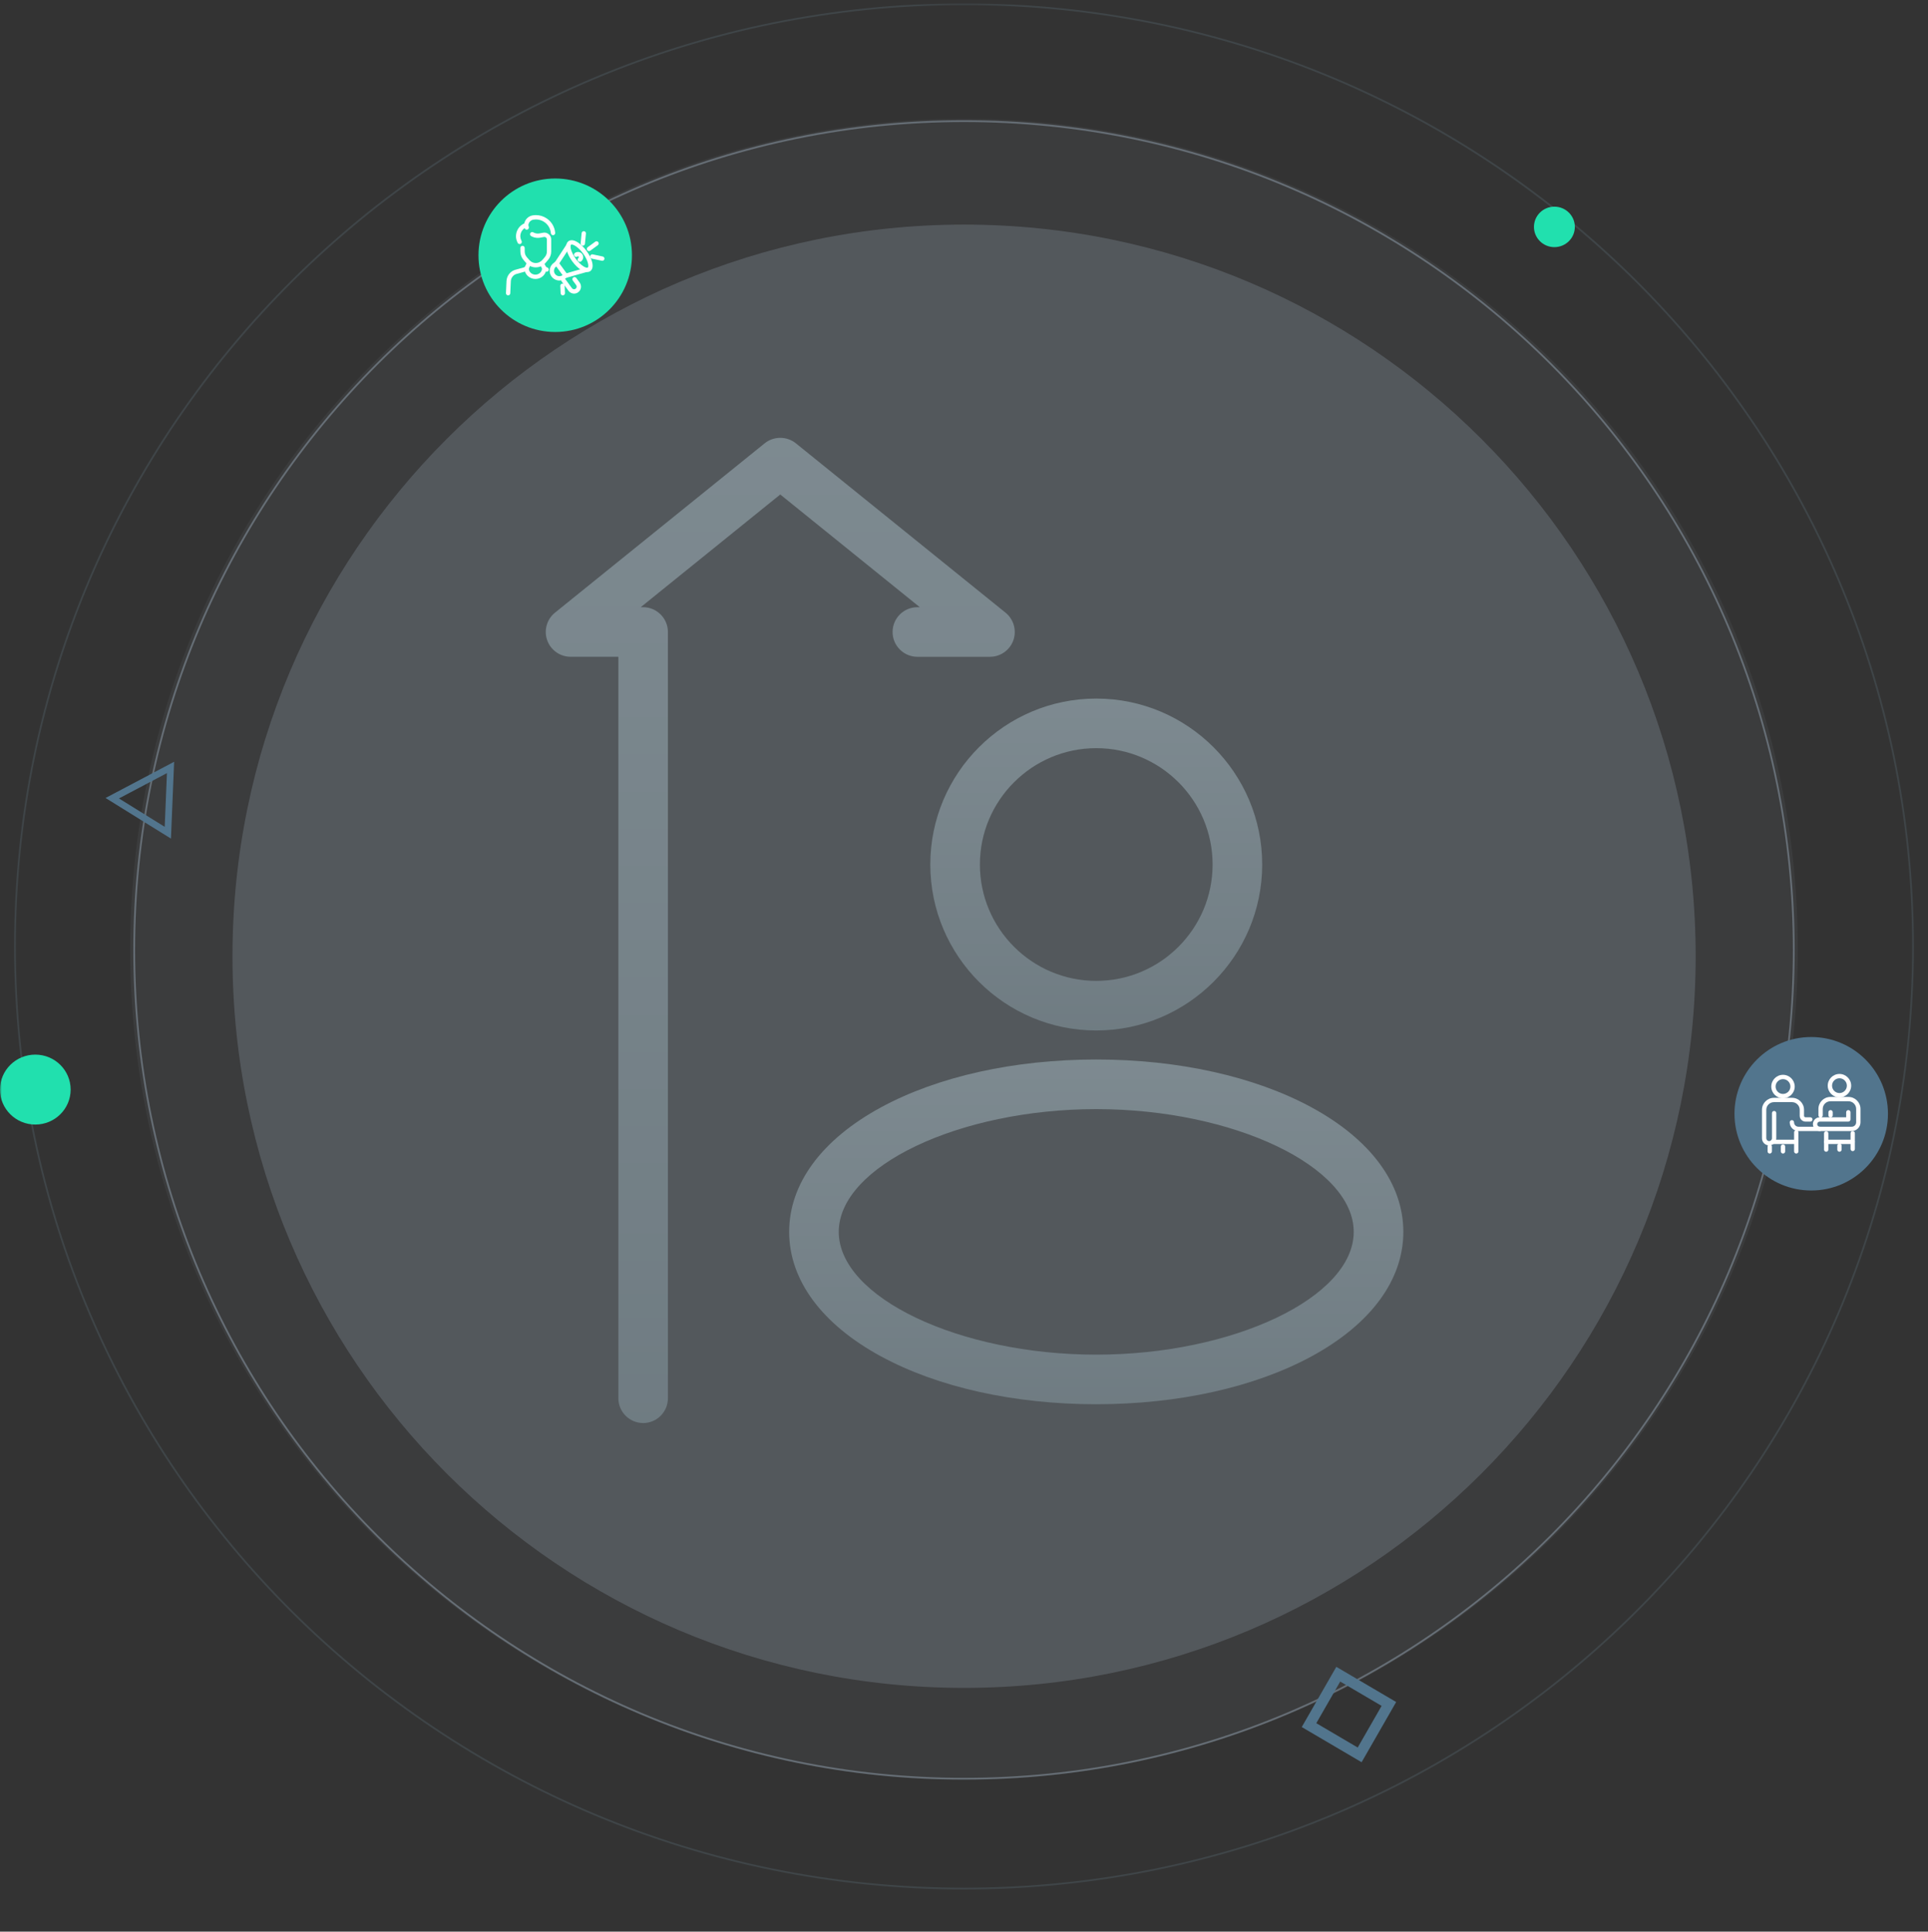 <svg xmlns="http://www.w3.org/2000/svg" width="548" height="549" viewBox="0 0 548 549" fill="none"><rect x="0" y="0" width="548" height="549" fill="#333333" stroke="none"/><mask id="mask0_12529_1322" style="mask-type:alpha" maskUnits="userSpaceOnUse" x="0" y="0" width="548" height="549"><rect y="0.941" width="548" height="548" fill="#D9D9D9"></rect></mask><g mask="url(#mask0_12529_1322)"><path opacity="0.45" d="M273.999 34.676C265.954 34.676 257.914 35.082 249.91 35.891C242.058 36.689 234.25 37.879 226.517 39.458C218.927 41.009 211.331 42.96 203.939 45.256C196.627 47.525 189.347 50.188 182.293 53.167C175.304 56.12 168.375 59.453 161.698 63.076C155.068 66.673 148.533 70.638 142.272 74.861C117.193 91.787 95.591 113.362 78.634 138.42C74.404 144.672 70.434 151.2 66.832 157.821C63.205 164.489 59.867 171.409 56.912 178.39C53.928 185.435 51.263 192.708 48.989 200.008C46.69 207.392 44.737 214.977 43.184 222.558C41.604 230.281 40.412 238.079 39.613 245.922C37.992 261.92 37.992 278.042 39.613 294.04C40.412 301.883 41.604 309.68 43.184 317.403C44.737 324.984 46.69 332.573 48.989 339.953C51.263 347.253 53.928 354.526 56.912 361.572C59.868 368.554 63.206 375.472 66.832 382.14C70.435 388.761 74.405 395.287 78.634 401.541C95.59 426.598 117.193 448.173 142.271 465.099C148.532 469.323 155.067 473.286 161.697 476.885C168.374 480.508 175.303 483.841 182.292 486.794C189.347 489.773 196.627 492.435 203.939 494.706C211.33 497.002 218.927 498.953 226.517 500.504C234.25 502.083 242.058 503.273 249.91 504.071C265.929 505.69 282.07 505.69 298.089 504.071C305.941 503.273 313.748 502.083 321.482 500.504C329.072 498.953 336.668 497.002 344.06 494.706C351.369 492.436 358.652 489.773 365.706 486.794C372.695 483.841 379.624 480.508 386.301 476.885C392.931 473.288 399.466 469.323 405.726 465.099C430.805 448.173 452.407 426.598 469.364 401.541C473.593 395.288 477.564 388.761 481.165 382.14C484.793 375.472 488.13 368.551 491.086 361.571C494.07 354.526 496.735 347.253 499.009 339.952C501.308 332.568 503.261 324.984 504.814 317.403C506.394 309.68 507.586 301.882 508.384 294.039C510.006 278.041 510.006 261.92 508.384 245.921C507.586 238.079 506.394 230.281 504.814 222.558C503.261 214.977 501.308 207.388 499.009 200.008C496.735 192.708 494.07 185.435 491.086 178.389C488.13 171.407 484.792 164.489 481.165 157.82C477.564 151.199 473.593 144.672 469.364 138.419C452.407 113.362 430.805 91.786 405.726 74.861C399.465 70.638 392.932 66.673 386.301 63.076C379.624 59.453 372.696 56.12 365.706 53.167C358.652 50.188 351.369 47.525 344.06 45.255C336.669 42.959 329.072 41.008 321.482 39.456C313.748 37.878 305.941 36.688 298.089 35.89C290.084 35.081 282.044 34.676 273.999 34.676ZM273.999 34.174C404.395 34.174 510.102 139.748 510.102 269.981C510.102 400.213 404.395 505.787 273.999 505.787C143.604 505.787 37.896 400.213 37.896 269.981C37.896 139.748 143.603 34.174 273.999 34.174Z" fill="#9AACBA"></path><path opacity="0.298" d="M274 1.44C264.797 1.441 255.601 1.902 246.444 2.821C237.484 3.726 228.481 5.089 219.685 6.876C211.004 8.64 202.314 10.857 193.858 13.469C185.497 16.05 177.166 19.077 169.097 22.465C161.103 25.822 153.176 29.612 145.539 33.731C137.954 37.82 130.479 42.329 123.318 47.132C116.192 51.911 109.211 57.093 102.573 62.533C95.949 67.958 89.51 73.769 83.434 79.801C77.359 85.832 71.507 92.224 66.04 98.8C60.561 105.392 55.341 112.321 50.526 119.395C45.688 126.503 41.146 133.925 37.027 141.453C32.878 149.035 29.059 156.903 25.678 164.839C22.264 172.85 19.215 181.121 16.615 189.42C13.986 197.813 11.751 206.439 9.975 215.058C8.167 223.838 6.804 232.704 5.891 241.622C4.035 259.811 4.035 278.141 5.891 296.33C6.804 305.247 8.167 314.113 9.975 322.893C11.751 331.512 13.986 340.138 16.615 348.532C19.215 356.831 22.264 365.101 25.677 373.111C29.058 381.048 32.877 388.915 37.025 396.497C41.144 404.025 45.686 411.447 50.524 418.555C55.339 425.63 60.559 432.559 66.039 439.15C71.505 445.726 77.358 452.118 83.433 458.149C89.508 464.18 95.947 469.99 102.571 475.417C109.211 480.857 116.192 486.039 123.317 490.818C130.478 495.621 137.954 500.13 145.537 504.22C153.172 508.339 161.101 512.129 169.096 515.485C177.165 518.874 185.495 521.901 193.856 524.482C202.312 527.094 211.001 529.311 219.684 531.074C228.48 532.861 237.483 534.225 246.443 535.128C264.767 536.97 283.23 536.97 301.555 535.128C310.515 534.224 319.518 532.861 328.314 531.074C336.997 529.311 345.686 527.092 354.142 524.482C362.503 521.901 370.833 518.874 378.902 515.485C386.897 512.129 394.823 508.339 402.461 504.22C410.046 500.13 417.52 495.621 424.681 490.818C431.808 486.039 438.788 480.857 445.427 475.417C452.051 469.992 458.49 464.181 464.565 458.149C470.64 452.118 476.492 445.726 481.959 439.15C487.439 432.558 492.658 425.629 497.474 418.555C502.311 411.447 506.853 404.025 510.973 396.497C515.121 388.915 518.94 381.048 522.321 373.111C525.734 365.101 528.783 356.831 531.383 348.532C534.013 340.138 536.247 331.512 538.024 322.893C539.831 314.113 541.194 305.247 542.108 296.33C543.963 278.141 543.963 259.811 542.108 241.622C541.194 232.704 539.831 223.838 538.024 215.058C536.247 206.44 534.013 197.813 531.383 189.42C528.783 181.12 525.734 172.85 522.321 164.84C518.94 156.904 515.121 149.036 510.973 141.454C506.854 133.926 502.312 126.505 497.474 119.396C492.659 112.321 487.439 105.392 481.959 98.801C476.492 92.225 470.64 85.833 464.565 79.802C458.489 73.771 452.051 67.962 445.427 62.535C438.787 57.094 431.806 51.913 424.681 47.133C417.52 42.331 410.044 37.822 402.461 33.732C394.826 29.613 386.897 25.823 378.902 22.466C370.834 19.075 362.502 16.05 354.143 13.469C345.687 10.857 336.998 8.64 328.315 6.876C319.519 5.089 310.516 3.725 301.556 2.821C292.399 1.902 283.203 1.441 274 1.44ZM274 0.941C423.117 0.941 544 120.944 544 268.976C544 417.008 423.117 537.011 274 537.011C124.883 537.011 4 417.008 4 268.976C4 120.944 124.883 0.941 274 0.941Z" fill="#5D707A"></path><path opacity="0.251" d="M274 505.77C404.891 505.77 511 400.109 511 269.77C511 139.431 404.891 33.77 274 33.77C143.109 33.77 37 139.431 37 269.77C37 400.109 143.109 505.77 274 505.77Z" fill="url(#paint0_linear_12529_1322)" fill-opacity="0.3"></path><path opacity="0.251" d="M274.02 479.717C388.863 479.717 481.962 386.618 481.962 271.775C481.962 156.932 388.863 63.834 274.02 63.834C159.177 63.834 66.079 156.932 66.079 271.775C66.079 386.618 159.177 479.717 274.02 479.717Z" fill="url(#paint1_linear_12529_1322)"></path><g opacity="0.5"><path d="M182.808 400.833C180.905 400.833 179.37 399.291 179.37 397.395V183.052H162.174C160.718 183.052 159.419 182.133 158.933 180.762C158.448 179.384 158.881 177.856 160.016 176.944L219.62 128.801C220.879 127.785 222.677 127.785 223.943 128.801L283.547 176.944C284.682 177.862 285.115 179.391 284.629 180.762C284.144 182.14 282.845 183.052 281.388 183.052H260.755C258.853 183.052 257.317 181.51 257.317 179.614C257.317 177.718 258.859 176.176 260.755 176.176H271.659L221.778 135.894L171.904 176.176H182.808C184.71 176.176 186.246 177.718 186.246 179.614V397.395C186.246 399.291 184.704 400.833 182.808 400.833Z" fill="url(#paint2_linear_12529_1322)"></path><path d="M182.808 404.442C178.924 404.442 175.762 401.28 175.762 397.396V186.66H162.174C159.189 186.66 156.519 184.771 155.528 181.956C154.538 179.148 155.423 175.999 157.746 174.129L217.35 125.994C219.915 123.927 223.641 123.921 226.207 125.994L285.81 174.136C288.126 176.006 289.018 179.155 288.028 181.969C287.037 184.777 284.367 186.667 281.382 186.667H260.749C256.865 186.667 253.702 183.505 253.702 179.621C253.702 175.737 256.865 172.574 260.749 172.574H261.437L221.772 140.539L182.106 172.574H182.795C186.679 172.574 189.841 175.737 189.841 179.621V397.402C189.841 401.286 186.679 404.448 182.795 404.448L182.808 404.442Z" fill="url(#paint3_linear_12529_1322)"></path><path d="M311.583 395.493C264.661 395.493 227.908 375.562 227.908 350.113C227.908 324.664 264.661 304.733 311.583 304.733C358.504 304.733 395.257 324.664 395.257 350.113C395.257 375.562 358.504 395.493 311.583 395.493ZM311.583 311.615C269.955 311.615 234.783 329.25 234.783 350.113C234.783 370.976 269.955 388.617 311.583 388.617C353.21 388.617 388.382 370.982 388.382 350.113C388.382 329.243 353.21 311.615 311.583 311.615Z" fill="url(#paint4_linear_12529_1322)"></path><path d="M311.589 399.101C288.306 399.101 266.59 394.279 250.437 385.514C233.59 376.375 224.306 363.805 224.306 350.106C224.306 336.408 233.583 323.844 250.437 314.705C266.59 305.946 288.306 301.124 311.589 301.124C334.873 301.124 356.589 305.946 372.741 314.705C389.589 323.844 398.873 336.414 398.873 350.106C398.873 363.798 389.596 376.375 372.741 385.514C356.589 394.273 334.873 399.101 311.589 399.101ZM311.589 315.223C272.599 315.223 238.398 331.526 238.398 350.113C238.398 368.699 272.599 385.009 311.589 385.009C350.579 385.009 384.774 368.706 384.774 350.113C384.774 331.52 350.573 315.223 311.589 315.223Z" fill="url(#paint5_linear_12529_1322)"></path><path d="M311.583 289.263C287.564 289.263 268.026 269.725 268.026 245.706C268.026 221.688 287.564 202.15 311.583 202.15C335.601 202.15 355.139 221.688 355.139 245.706C355.139 269.725 335.601 289.263 311.583 289.263ZM311.583 209.026C291.356 209.026 274.902 225.48 274.902 245.706C274.902 265.933 291.356 282.387 311.583 282.387C331.809 282.387 348.263 265.933 348.263 245.706C348.263 225.48 331.809 209.026 311.583 209.026Z" fill="url(#paint6_linear_12529_1322)"></path><path d="M311.589 292.871C285.583 292.871 264.425 271.713 264.425 245.706C264.425 219.7 285.583 198.542 311.589 198.542C337.596 198.542 358.754 219.7 358.754 245.706C358.754 271.713 337.596 292.871 311.589 292.871ZM311.589 212.634C293.357 212.634 278.517 227.468 278.517 245.706C278.517 263.945 293.351 278.779 311.589 278.779C329.828 278.779 344.662 263.945 344.662 245.706C344.662 227.468 329.828 212.634 311.589 212.634Z" fill="url(#paint7_linear_12529_1322)"></path></g><path d="M10.039 319.612C15.584 319.612 20.079 315.162 20.079 309.673C20.079 304.184 15.584 299.735 10.039 299.735C4.495 299.735 0 304.184 0 309.673C0 315.162 4.495 319.612 10.039 319.612Z" fill="#21E0AE"></path><path d="M441.81 70.238C445.019 70.238 447.62 67.663 447.62 64.487C447.62 61.31 445.019 58.735 441.81 58.735C438.601 58.735 436 61.31 436 64.487C436 67.663 438.601 70.238 441.81 70.238Z" fill="#21E0AE"></path><path d="M47.448 219.728L33.814 226.925L46.815 234.998L47.448 219.728ZM49.494 216.506L48.589 238.339L30 226.797L49.494 216.506Z" fill="#52758D"></path><path fill-rule="evenodd" clip-rule="evenodd" d="M379.826 473.735L396.837 483.733L387.012 500.845L370 490.847L379.826 473.735ZM380.934 477.915L374.138 489.75L385.904 496.665L392.699 484.83L380.934 477.915Z" fill="#52758D"></path><circle cx="157.81" cy="72.544" r="21.81" fill="#21E0AE"></circle><g clip-path="url(#clip0_12529_1322)"><path d="M158.233 75.486C158.117 75.486 158 75.453 157.896 75.385C157.612 75.198 157.532 74.818 157.719 74.532L160.99 69.542C161.177 69.257 161.557 69.178 161.842 69.365C162.126 69.552 162.205 69.932 162.018 70.218L158.747 75.208C158.629 75.388 158.433 75.487 158.233 75.487V75.486Z" fill="white"></path><path d="M159 79.727C158.858 79.727 158.716 79.716 158.573 79.695C157.845 79.582 157.204 79.193 156.769 78.599C156.334 78.005 156.156 77.276 156.269 76.549C156.381 75.822 156.77 75.18 157.364 74.745L157.87 74.375C158.144 74.173 158.529 74.234 158.731 74.508C158.931 74.782 158.872 75.167 158.597 75.368L158.092 75.739C157.763 75.979 157.547 76.334 157.485 76.737C157.422 77.14 157.521 77.544 157.763 77.873C158.003 78.202 158.358 78.418 158.761 78.479C159.164 78.542 159.568 78.444 159.896 78.202L160.288 77.914C160.562 77.714 160.947 77.773 161.149 78.047C161.349 78.322 161.29 78.706 161.016 78.908L160.624 79.195C160.146 79.546 159.582 79.729 159 79.729V79.727Z" fill="white"></path><path d="M160.652 79.025C160.385 79.025 160.138 78.85 160.061 78.58C159.967 78.253 160.156 77.912 160.483 77.819L166.349 76.135C166.676 76.041 167.017 76.23 167.11 76.557C167.204 76.883 167.015 77.225 166.688 77.318L160.822 79.002C160.765 79.019 160.708 79.026 160.652 79.026V79.025Z" fill="white"></path><path d="M163.175 83.447C163.074 83.447 162.972 83.439 162.87 83.423C162.35 83.343 161.892 83.064 161.581 82.64L159.615 79.954C159.414 79.68 159.474 79.295 159.748 79.094C160.022 78.892 160.407 78.953 160.608 79.227L162.575 81.912C162.691 82.072 162.863 82.177 163.059 82.207C163.255 82.237 163.451 82.189 163.61 82.072C163.94 81.831 164.011 81.366 163.77 81.037L162.804 79.718C162.604 79.444 162.663 79.059 162.937 78.858C163.211 78.656 163.596 78.716 163.798 78.991L164.763 80.31C165.406 81.187 165.214 82.424 164.337 83.065C163.996 83.316 163.592 83.447 163.177 83.447H163.175Z" fill="white"></path><path d="M166.876 77.324C166.455 77.324 165.91 77.187 165.224 76.765C164.352 76.228 163.441 75.347 162.662 74.283C161.883 73.22 161.318 72.086 161.069 71.091C160.673 69.502 161.219 68.821 161.581 68.557C161.942 68.293 162.756 67.976 164.151 68.834C165.024 69.372 165.935 70.252 166.714 71.316C167.493 72.379 168.058 73.513 168.306 74.508C168.702 76.097 168.156 76.778 167.795 77.042C167.611 77.177 167.31 77.324 166.876 77.324ZM162.509 69.497C162.423 69.497 162.356 69.515 162.308 69.549C162.164 69.656 162.088 70.09 162.263 70.793C162.47 71.624 162.977 72.631 163.654 73.556C164.331 74.48 165.138 75.268 165.868 75.715C166.485 76.095 166.923 76.154 167.067 76.049C167.431 75.782 167.197 74.058 165.721 72.043C164.437 70.288 163.079 69.497 162.509 69.497Z" fill="white"></path><path d="M160.766 78.943C160.577 78.943 160.389 78.855 160.269 78.691L157.738 75.234C157.538 74.96 157.597 74.575 157.871 74.374C158.145 74.172 158.53 74.233 158.732 74.507L161.263 77.963C161.463 78.238 161.404 78.623 161.13 78.824C161.02 78.904 160.893 78.943 160.767 78.943H160.766Z" fill="white"></path><path d="M164.796 74.416C164.607 74.416 164.419 74.329 164.299 74.164C164.099 73.89 164.158 73.505 164.432 73.304C164.546 73.22 164.571 73.06 164.487 72.946C164.432 72.872 164.358 72.851 164.319 72.844C164.28 72.838 164.203 72.836 164.129 72.891C163.855 73.092 163.47 73.032 163.268 72.758C163.068 72.484 163.127 72.099 163.401 71.897C164.063 71.413 164.995 71.557 165.479 72.218C165.964 72.88 165.82 73.812 165.158 74.296C165.049 74.377 164.921 74.415 164.796 74.415V74.416Z" fill="white"></path><path d="M171.194 74.121C171.152 74.121 171.108 74.116 171.066 74.107L168.222 73.502C167.89 73.431 167.677 73.105 167.749 72.772C167.819 72.44 168.147 72.227 168.478 72.299L171.322 72.904C171.654 72.975 171.867 73.302 171.795 73.634C171.734 73.923 171.478 74.122 171.194 74.122V74.121Z" fill="white"></path><path d="M167.415 71.369C167.226 71.369 167.038 71.282 166.918 71.117C166.718 70.843 166.777 70.458 167.052 70.257L169.197 68.686C169.471 68.484 169.856 68.545 170.057 68.819C170.258 69.093 170.198 69.478 169.924 69.679L167.779 71.25C167.669 71.331 167.542 71.369 167.416 71.369H167.415Z" fill="white"></path><path d="M165.652 69.829C165.632 69.829 165.611 69.829 165.591 69.826C165.253 69.793 165.005 69.493 165.038 69.153L165.319 66.26C165.352 65.922 165.654 65.674 165.992 65.707C166.33 65.739 166.578 66.04 166.545 66.379L166.264 69.273C166.232 69.591 165.965 69.829 165.652 69.829Z" fill="white"></path><path d="M147.701 69.367C147.472 69.367 147.252 69.239 147.146 69.018L147.064 68.846C146.81 68.317 146.674 67.776 146.66 67.237C146.66 67.203 146.66 67.169 146.66 67.136C146.66 65.557 147.594 64.133 149.016 63.493L149.047 63.376C149.188 62.829 149.48 62.339 149.894 61.956C150.307 61.573 150.819 61.319 151.375 61.222C151.689 61.167 152.006 61.14 152.321 61.14C153.427 61.14 154.496 61.468 155.411 62.089C156.791 63.026 157.663 64.516 157.803 66.178C157.831 66.517 157.58 66.815 157.241 66.843C156.903 66.871 156.604 66.62 156.576 66.281C156.468 64.991 155.792 63.834 154.721 63.107C154.01 62.625 153.181 62.371 152.322 62.371C152.078 62.371 151.831 62.392 151.587 62.435C151.266 62.491 150.97 62.637 150.731 62.859C150.49 63.081 150.321 63.365 150.239 63.681L150.132 64.101C150.08 64.3 149.934 64.46 149.74 64.528C148.635 64.917 147.892 65.965 147.892 67.136C147.892 67.159 147.892 67.182 147.892 67.205C147.901 67.57 147.996 67.943 148.175 68.314L148.258 68.487C148.404 68.793 148.276 69.16 147.969 69.308C147.883 69.349 147.792 69.368 147.703 69.368L147.701 69.367Z" fill="white"></path><path d="M152.291 75.988C151.226 75.988 150.218 75.526 149.523 74.721L148.795 73.874C148.224 73.212 147.91 72.365 147.91 71.49L147.902 70.486C147.9 70.146 148.173 69.868 148.513 69.866C148.851 69.866 149.131 70.137 149.133 70.477L149.141 71.485C149.141 72.071 149.349 72.632 149.728 73.071L150.457 73.917C150.918 74.452 151.586 74.757 152.291 74.757C152.996 74.757 153.665 74.451 154.126 73.916L154.854 73.07C155.233 72.63 155.442 72.07 155.442 71.489V68.051C155.442 67.926 155.408 67.802 155.343 67.693C155.216 67.478 154.983 67.345 154.735 67.345C154.693 67.345 154.651 67.35 154.606 67.357L153.562 67.549C152.855 67.678 152.128 67.607 151.46 67.342C151.288 67.273 151.12 67.193 150.959 67.1C150.665 66.931 150.563 66.554 150.732 66.26C150.901 65.965 151.278 65.864 151.572 66.032C151.681 66.095 151.796 66.15 151.912 66.197C152.366 66.377 152.859 66.425 153.339 66.337L154.384 66.145C154.503 66.124 154.619 66.113 154.733 66.113C155.414 66.113 156.053 66.478 156.401 67.064C156.578 67.362 156.672 67.703 156.672 68.051V71.488C156.672 72.363 156.357 73.21 155.786 73.872L155.058 74.718C154.363 75.524 153.355 75.986 152.291 75.987V75.988Z" fill="white"></path><path d="M149.71 65.283C149.433 65.283 149.182 65.095 149.113 64.814L148.937 64.095C148.857 63.765 149.059 63.432 149.389 63.351C149.72 63.271 150.053 63.473 150.133 63.803L150.309 64.522C150.39 64.852 150.187 65.185 149.857 65.266C149.808 65.278 149.758 65.284 149.71 65.284V65.283Z" fill="white"></path><path d="M144.425 83.949C144.416 83.949 144.406 83.949 144.397 83.949C144.058 83.933 143.795 83.646 143.81 83.307L143.963 79.905C144.028 78.451 144.971 77.173 146.311 76.726C146.372 76.706 146.436 76.687 146.499 76.67L148.866 76.013C148.918 75.998 148.966 75.978 149.014 75.953C149.086 75.913 149.148 75.864 149.2 75.806L149.83 74.488C149.977 74.181 150.344 74.051 150.65 74.198C150.957 74.344 151.087 74.712 150.94 75.018L150.279 76.401C150.261 76.438 150.24 76.474 150.214 76.507C150.052 76.721 149.842 76.903 149.606 77.03C149.48 77.101 149.339 77.158 149.195 77.198L146.823 77.856C146.78 77.868 146.739 77.879 146.699 77.893C145.841 78.179 145.234 79.011 145.192 79.96L145.038 83.362C145.024 83.692 144.751 83.949 144.424 83.949H144.425Z" fill="white"></path><path d="M155.365 77.222C155.311 77.222 155.255 77.215 155.201 77.199C154.798 77.088 154.437 76.843 154.183 76.51C154.164 76.484 154.146 76.458 154.132 76.43L153.465 75.196C153.302 74.897 153.414 74.524 153.713 74.362C154.012 74.201 154.386 74.312 154.547 74.611L155.188 75.796C155.277 75.901 155.395 75.976 155.529 76.013C155.857 76.104 156.05 76.443 155.959 76.769C155.884 77.043 155.635 77.222 155.366 77.222H155.365Z" fill="white"></path><path d="M159.97 83.949C159.644 83.949 159.371 83.692 159.356 83.362L159.261 81.243C159.245 80.904 159.508 80.617 159.848 80.601C160.193 80.588 160.476 80.848 160.491 81.188L160.586 83.307C160.601 83.646 160.339 83.933 159.998 83.949C159.989 83.949 159.979 83.949 159.97 83.949Z" fill="white"></path><path d="M152.181 79.287C150.466 79.287 149.069 77.941 149.069 76.287C149.069 75.947 149.344 75.672 149.685 75.672C150.025 75.672 150.3 75.947 150.3 76.287C150.3 77.263 151.144 78.056 152.181 78.056C153.218 78.056 154.062 77.263 154.062 76.287C154.062 75.947 154.337 75.672 154.678 75.672C155.018 75.672 155.293 75.947 155.293 76.287C155.293 77.941 153.897 79.287 152.181 79.287Z" fill="white"></path></g><circle cx="514.81" cy="316.544" r="21.81" fill="#52758D"></circle><g clip-path="url(#clip1_12529_1322)"><path d="M502.844 325.541C501.722 325.541 500.81 324.628 500.81 323.507V315.42C500.81 313.542 502.338 312.013 504.216 312.013H509.357C511.235 312.013 512.764 313.541 512.764 315.42V317.117C512.764 317.355 512.957 317.548 513.195 317.548H514.561C514.9 317.548 515.174 317.823 515.174 318.162C515.174 318.501 514.9 318.775 514.561 318.775H513.195C512.28 318.775 511.537 318.031 511.537 317.117V315.42C511.537 314.218 510.559 313.241 509.357 313.241H504.216C503.015 313.241 502.037 314.218 502.037 315.42V323.507C502.037 323.952 502.399 324.314 502.844 324.314C503.289 324.314 503.651 323.952 503.651 323.507V316.361C503.651 316.021 503.925 315.747 504.264 315.747C504.604 315.747 504.878 316.021 504.878 316.361V323.507C504.878 324.628 503.965 325.541 502.844 325.541Z" fill="white"></path><path d="M506.787 327.861C506.448 327.861 506.174 327.587 506.174 327.247V325.862C506.174 325.522 506.448 325.248 506.787 325.248C507.127 325.248 507.401 325.522 507.401 325.862V327.247C507.401 327.587 507.127 327.861 506.787 327.861Z" fill="white"></path><path d="M510.556 327.861C510.217 327.861 509.942 327.587 509.942 327.247V321.813C509.942 321.474 510.217 321.199 510.556 321.199C510.895 321.199 511.17 321.474 511.17 321.813V327.247C511.17 327.587 510.895 327.861 510.556 327.861Z" fill="white"></path><path d="M506.787 312.138C504.951 312.138 503.457 310.644 503.457 308.807C503.457 306.971 504.95 305.475 506.787 305.475C508.625 305.475 510.118 306.97 510.118 308.806C510.118 310.643 508.624 312.137 506.787 312.137V312.138ZM506.787 306.703C505.627 306.703 504.684 307.647 504.684 308.806C504.684 309.966 505.628 310.91 506.787 310.91C507.947 310.91 508.891 309.966 508.891 308.806C508.891 307.647 507.947 306.703 506.787 306.703Z" fill="white"></path><path d="M522.833 327.341C522.494 327.341 522.219 327.067 522.219 326.728V325.613C522.219 325.274 522.494 324.999 522.833 324.999C523.172 324.999 523.446 325.274 523.446 325.613V326.728C523.446 327.067 523.172 327.341 522.833 327.341Z" fill="white"></path><path d="M526.602 327.168C526.263 327.168 525.989 326.894 525.989 326.555V322.062C525.989 321.723 526.263 321.448 526.602 321.448C526.941 321.448 527.216 321.723 527.216 322.062V326.555C527.216 326.894 526.941 327.168 526.602 327.168Z" fill="white"></path><path d="M520.31 317.602C519.971 317.602 519.696 317.327 519.696 316.988V316.113C519.696 315.774 519.971 315.499 520.31 315.499C520.649 315.499 520.924 315.774 520.924 316.113V316.988C520.924 317.327 520.649 317.602 520.31 317.602Z" fill="white"></path><path d="M526.324 321.457H517.244C516.166 321.457 515.289 320.58 515.289 319.502C515.289 318.424 516.152 317.562 517.218 317.548C517.004 317.452 516.856 317.238 516.856 316.988V315.172C516.856 313.294 518.385 311.766 520.263 311.766H525.404C527.282 311.766 528.811 313.294 528.811 315.172V318.971C528.811 320.341 527.696 321.457 526.324 321.457ZM517.244 318.776C516.844 318.776 516.517 319.102 516.517 319.503C516.517 319.905 516.843 320.231 517.244 320.231H526.324C527.018 320.231 527.583 319.666 527.583 318.972V315.174C527.583 313.972 526.606 312.994 525.404 312.994H520.263C519.061 312.994 518.084 313.972 518.084 315.174V316.989C518.084 317.238 517.935 317.452 517.722 317.549H524.743V316.114C524.743 315.775 525.018 315.501 525.357 315.501C525.696 315.501 525.971 315.775 525.971 316.114V318.163C525.971 318.502 525.696 318.777 525.357 318.777H517.245L517.244 318.776Z" fill="white"></path><path d="M519.063 327.341C518.724 327.341 518.45 327.067 518.45 326.727V322.11C518.45 321.771 518.724 321.496 519.063 321.496C519.403 321.496 519.677 321.771 519.677 322.11V326.727C519.677 327.067 519.403 327.341 519.063 327.341Z" fill="white"></path><path d="M522.833 311.891C520.996 311.891 519.502 310.396 519.502 308.56C519.502 306.723 520.996 305.228 522.833 305.228C524.67 305.228 526.164 306.722 526.164 308.558C526.164 310.395 524.67 311.889 522.833 311.889V311.891ZM522.833 306.455C521.672 306.455 520.729 307.399 520.729 308.558C520.729 309.718 521.673 310.662 522.833 310.662C523.992 310.662 524.936 309.718 524.936 308.558C524.936 307.399 523.992 306.455 522.833 306.455Z" fill="white"></path><path d="M503.018 327.861C502.679 327.861 502.404 327.587 502.404 327.247V325.862C502.404 325.522 502.679 325.248 503.018 325.248C503.357 325.248 503.632 325.522 503.632 325.862V327.247C503.632 327.587 503.357 327.861 503.018 327.861Z" fill="white"></path><path d="M517.284 321.458H511.183C509.813 321.458 508.697 320.343 508.697 318.972C508.697 318.633 508.971 318.358 509.311 318.358C509.65 318.358 509.924 318.633 509.924 318.972C509.924 319.666 510.489 320.231 511.183 320.231H517.284C517.623 320.231 517.897 320.505 517.897 320.844C517.897 321.184 517.623 321.458 517.284 321.458Z" fill="white"></path><path d="M526.602 325.144H519.064C518.725 325.144 518.451 324.869 518.451 324.53C518.451 324.191 518.725 323.917 519.064 323.917H526.602C526.942 323.917 527.216 324.191 527.216 324.53C527.216 324.869 526.942 325.144 526.602 325.144Z" fill="white"></path><path d="M510.433 325.144H503.932C503.593 325.144 503.318 324.869 503.318 324.53C503.318 324.191 503.593 323.917 503.932 323.917H510.433C510.772 323.917 511.047 324.191 511.047 324.53C511.047 324.869 510.772 325.144 510.433 325.144Z" fill="white"></path></g></g><defs><linearGradient id="paint0_linear_12529_1322" x1="274" y1="33.77" x2="274" y2="505.77" gradientUnits="userSpaceOnUse"><stop offset="1" stop-color="#9AACBA"></stop><stop offset="1" stop-color="#5C6A70"></stop></linearGradient><linearGradient id="paint1_linear_12529_1322" x1="274.02" y1="63.834" x2="274.02" y2="479.717" gradientUnits="userSpaceOnUse"><stop offset="1" stop-color="#9AACBA"></stop><stop offset="1" stop-color="#5C6A70"></stop></linearGradient><linearGradient id="paint2_linear_12529_1322" x1="221.781" y1="25.468" x2="221.781" y2="508.587" gradientUnits="userSpaceOnUse"><stop stop-color="#B0C5CE"></stop><stop offset="0.66" stop-color="#91A6AF"></stop><stop offset="1" stop-color="#7D919A"></stop></linearGradient><linearGradient id="paint3_linear_12529_1322" x1="221.778" y1="19.159" x2="221.778" y2="515.051" gradientUnits="userSpaceOnUse"><stop stop-color="#B0C5CE"></stop><stop offset="0.66" stop-color="#91A6AF"></stop><stop offset="1" stop-color="#7D919A"></stop></linearGradient><linearGradient id="paint4_linear_12529_1322" x1="311.583" y1="270.607" x2="311.583" y2="431.343" gradientUnits="userSpaceOnUse"><stop stop-color="#B0C5CE"></stop><stop offset="0.66" stop-color="#91A6AF"></stop><stop offset="1" stop-color="#7D919A"></stop></linearGradient><linearGradient id="paint5_linear_12529_1322" x1="311.589" y1="264.285" x2="311.589" y2="437.802" gradientUnits="userSpaceOnUse"><stop stop-color="#B0C5CE"></stop><stop offset="0.66" stop-color="#91A6AF"></stop><stop offset="1" stop-color="#7D919A"></stop></linearGradient><linearGradient id="paint6_linear_12529_1322" x1="311.583" y1="169.396" x2="311.583" y2="323.672" gradientUnits="userSpaceOnUse"><stop stop-color="#B0C5CE"></stop><stop offset="0.66" stop-color="#91A6AF"></stop><stop offset="1" stop-color="#7D919A"></stop></linearGradient><linearGradient id="paint7_linear_12529_1322" x1="311.589" y1="163.074" x2="311.589" y2="330.131" gradientUnits="userSpaceOnUse"><stop stop-color="#B0C5CE"></stop><stop offset="0.66" stop-color="#91A6AF"></stop><stop offset="1" stop-color="#7D919A"></stop></linearGradient><clipPath id="clip0_12529_1322"><rect width="28" height="22.809" fill="white" transform="translate(143.81 61.14)"></rect></clipPath><clipPath id="clip1_12529_1322"><rect width="28" height="22.634" fill="white" transform="translate(500.81 305.228)"></rect></clipPath></defs></svg>